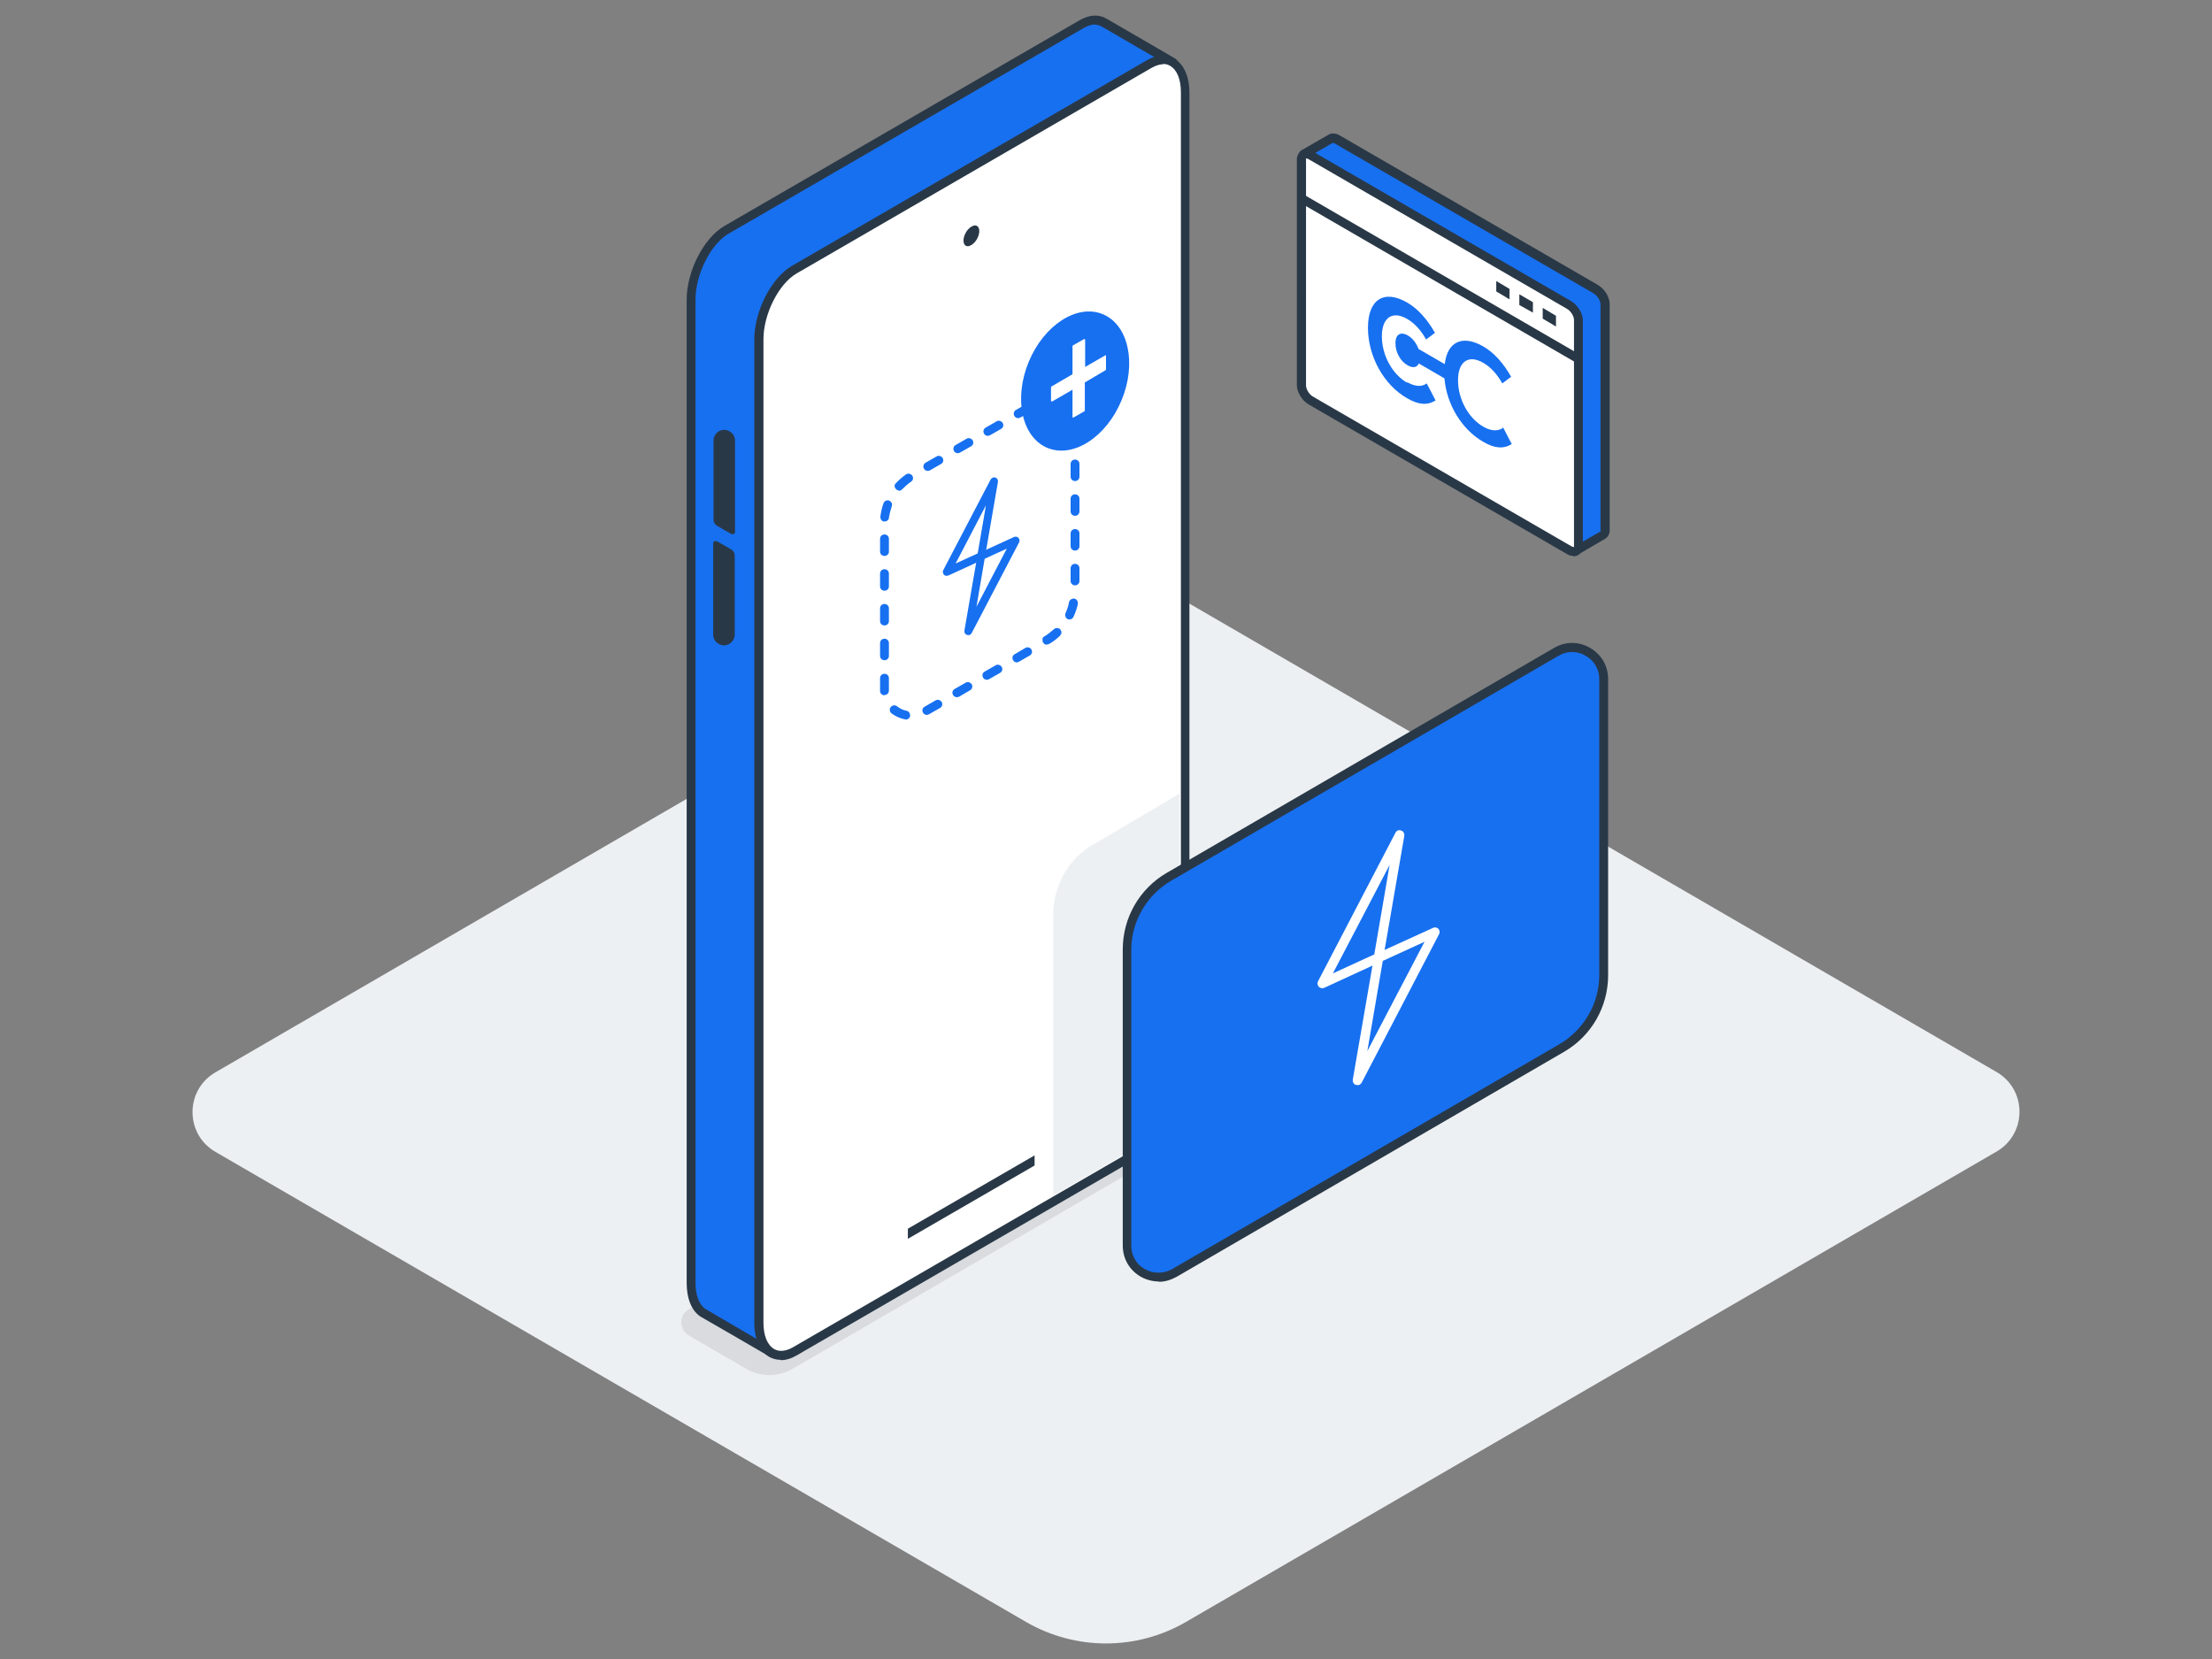 <?xml version="1.0" encoding="UTF-8"?>
<svg preserveAspectRatio="xMidYMid slice" width="576px" height="432px" xmlns="http://www.w3.org/2000/svg" id="Ebene_1" data-name="Ebene 1" viewBox="0 0 700 525">
  <rect x="0" y="0" width="700" height="525" fill="#808080" stroke="none"/>
  <defs>
    <style>
      .cls-1, .cls-2, .cls-3, .cls-4, .cls-5, .cls-6 {
        stroke-width: 0px;
      }

      .cls-1, .cls-5 {
        fill: #edf0f2;
      }

      .cls-2 {
        fill: #1770f0;
      }

      .cls-3 {
        fill: #293847;
      }

      .cls-4 {
        fill: #d9dbde;
      }

      .cls-7, .cls-5 {
        isolation: isolate;
      }

      .cls-5 {
        mix-blend-mode: multiply;
      }

      .cls-6 {
        fill: #fff;
      }
    </style>
  </defs>
  <g class="cls-7">
    <g id="Ebene_1-2" data-name="Ebene 1-2">
      <g id="Flaeche">
        <path class="cls-1" d="M375.2,190.33l256.6,148.9c9.7,5.6,9.7,19.6,0,25.2l-256.6,148.9c-15.6,9-34.8,9-50.4,0L68.2,364.53c-9.7-5.6-9.7-19.6,0-25.2l256.6-148.9c15.6-9.1,34.8-9.1,50.4,0h0v-.1Z"></path>
      </g>
      <path class="cls-4" d="M218,414.33l138.9-80.7c4.6-2.7,10.2-2.7,14.8,0l18,10.5c3.2,1.9,3.2,6.5,0,8.3l-138.8,80.7c-4.6,2.7-10.2,2.7-14.8,0l-18.1-10.5c-3.2-1.9-3.2-6.5,0-8.3h0Z"></path>
      <g>
        <path class="cls-2" d="M342.3,349.93l-98.2,78.1s-19.4-11.3-21.4-12.4c-2.5-1.4-4-4.8-4-9.6V94.83c0-8.6,5.1-18.5,11.2-22.1L342.3,7.63c2.7-1.6,5.2-1.7,7.2-.5,2.5,1.4,21.7,12.6,21.7,12.6l-17.7,308.1c0,8.5-5.1,18.5-11.2,22.1h0Z"></path>
        <path class="cls-3" d="M244.1,429.43c-.2,0-.5,0-.7-.2,0,0-19.4-11.3-21.4-12.4-3-1.7-4.7-5.7-4.7-10.8V94.83c0-9,5.4-19.5,11.9-23.3L341.6,6.43c3.1-1.8,6.1-2,8.6-.5,2.5,1.4,21.7,12.6,21.7,12.6.5.3.7.8.7,1.3l-17.7,308.1c0,8.9-5.3,19.3-11.8,23.1l-98.2,78c-.3.2-.6.3-.9.3h0l.1.1h0ZM346.6,7.73c-1.1,0-2.3.4-3.6,1.1l-112.4,65.1c-5.7,3.3-10.5,12.9-10.5,20.8v311.2c0,4.1,1.2,7.1,3.3,8.4,1.7,1,16.8,9.8,20.5,12l97.5-77.5s.1,0,.2-.1c5.7-3.3,10.5-12.9,10.5-20.8l17.6-307.3c-3.6-2.1-18.8-10.9-21-12.2-.7-.4-1.4-.6-2.2-.6h.1v-.1h0Z"></path>
      </g>
      <g>
        <path class="cls-6" d="M363.8,362.53l-112.4,65.1c-6.2,3.6-11.2-.5-11.2-9V107.43c0-8.6,5.1-18.5,11.2-22.1l112.4-65.1c6.2-3.6,11.2.5,11.2,9v311.2c0,8.5-5.1,18.5-11.2,22.1Z"></path>
        <path class="cls-3" d="M247.1,430.33c-1.3,0-2.5-.3-3.6-.9-3-1.7-4.8-5.7-4.8-10.8V107.43c0-9,5.4-19.5,11.9-23.3l112.4-65.1c3.1-1.8,6.1-2,8.6-.5,3,1.7,4.8,5.7,4.8,10.8v311.2c0,9-5.4,19.5-11.9,23.3l-112.4,65.1c-1.7,1-3.4,1.5-5,1.5h0v-.1ZM368.1,20.33c-1.1,0-2.3.4-3.6,1.1l-112.4,65.1c-5.7,3.3-10.5,12.9-10.5,20.8v311.2c0,4.1,1.2,7.1,3.4,8.4,1.6.9,3.6.7,5.8-.5l112.4-65.1c5.7-3.3,10.5-12.9,10.5-20.8V29.23c0-4.1-1.2-7.1-3.4-8.4-.7-.4-1.4-.6-2.2-.6h0v.1Z"></path>
      </g>
      <path class="cls-3" d="M226.8,171.23l4.7,2.7c.6.4,1,1.1,1,1.8v25.1c0,2.6-2.9,4.3-5.1,2.9h0c-1.1-.6-1.7-1.7-1.7-2.9v-28.9c0-.6.6-.9,1.1-.6h0v-.1Z"></path>
      <path class="cls-3" d="M231.5,169.03l-4.7-2.7c-.6-.4-1-1.1-1-1.8v-25.1c0-2.6,2.9-4.3,5.1-2.9h0c1.1.6,1.7,1.7,1.7,2.9v28.9c0,.6-.6.9-1.1.6h0v.1Z"></path>
      <g>
        <path class="cls-2" d="M504.8,91.53l-81.5-47.2c-.9-.5-1.7-.6-2.3-.3h0l-8.5,4.9,4.4,6.9v63.2c0,1.7,1.4,3.9,3.1,4.9l74,42.8,4.8,7.6,8.4-4.9h0c.4-.3.7-.8.7-1.6v-71.5c0-1.7-1.4-3.9-3.1-4.9h0s0,.1,0,.1Z"></path>
        <path class="cls-3" d="M498.8,175.73c-.5,0-.9-.2-1.2-.7l-4.6-7.3-73.7-42.7c-2.1-1.2-3.8-3.9-3.8-6.1v-62.8l-4.1-6.6c-.2-.3-.3-.7-.2-1.1s.3-.7.7-.9l8.5-4.9c1-.6,2.4-.5,3.7.3l81.5,47.2c2.2,1.3,3.8,3.9,3.8,6.1v71.5c0,1.1-.4,2-1.2,2.6,0,0-.2.1-.3.2l-8.4,4.9c-.2.1-.5.2-.7.2h0v.1h0ZM414.5,49.43l3.6,5.7c.1.2.2.5.2.7v63.2c0,1.1,1,2.9,2.4,3.6l74,42.8c.2.1.4.3.5.5l4.1,6.4,7.1-4.1h.1v-71.9c0-1.1-1-2.9-2.4-3.6l.7-1.2-.7,1.2-81.5-47.2c-.5-.3-.9-.3-.9-.3l-7.2,4.2h0Z"></path>
      </g>
      <g>
        <path class="cls-6" d="M496.4,174.03l-81.5-47.2c-1.7-1-3.1-3.2-3.1-4.9V50.53c0-1.7,1.4-2.3,3.1-1.3l81.5,47.2c1.7,1,3.1,3.2,3.1,4.9v71.5c0,1.7-1.4,2.3-3.1,1.3h0v-.1h0Z"></path>
        <path class="cls-3" d="M497.9,175.93c-.7,0-1.5-.2-2.2-.7l-81.5-47.2c-2.1-1.2-3.8-3.9-3.8-6.1V50.53c0-1.2.5-2.3,1.5-2.8,1-.6,2.4-.5,3.7.3l81.5,47.2c2.1,1.2,3.8,3.9,3.8,6.1v71.5c0,1.2-.5,2.3-1.5,2.8-.4.3-.9.4-1.5.4h0v-.1h0ZM413.3,50.13h0v71.9c0,1.1,1,2.9,2.4,3.6l81.5,47.2h0c.6.3.9.3.9.3v-71.9c0-1.1-1-2.9-2.4-3.6l-81.5-47.2c-.4-.2-.7-.3-.8-.3h-.1Z"></path>
      </g>
      <rect class="cls-3" x="454.26" y="37.51" width="2.8" height="101.3" transform="translate(150.87 438.17) rotate(-59.9)"></rect>
      <polygon class="cls-3" points="477.7 94.73 473.5 92.23 473.5 88.93 477.7 91.43 477.7 94.73"></polygon>
      <polygon class="cls-3" points="492.4 103.33 488.2 100.83 488.2 97.43 492.4 99.93 492.4 103.33"></polygon>
      <polygon class="cls-3" points="485.1 98.93 480.8 96.53 480.8 93.13 485.1 95.63 485.1 98.93"></polygon>
      <path class="cls-2" d="M445.3,121.13c-4.7-2.7-8-8.7-8-14.7s3.4-8.2,8-5.5c2.3,1.3,4.4,3.6,6,6.5l2.8-2.1c-2.5-4.4-5.4-7.6-8.8-9.6-7.3-4.2-12.4-1-12.4,8s5,18.1,12.4,22.3c3.6,2.1,6.4,2.3,9,.7l-2.8-5.4c-1.6,1.2-3.8,1-6.2-.4"></path>
      <path class="cls-2" d="M475.6,135.43c-1.6,1.1-3.8,1-6.2-.4-4.7-2.7-8-8.7-8-14.7s3.4-8.2,8-5.5c2.3,1.3,4.4,3.6,6,6.5l2.8-2.1c-2.5-4.4-5.4-7.6-8.8-9.6-6.6-3.8-11.4-1.5-12.2,5.6l-8.3-4.8c-.7-1.9-1.9-3.4-3.4-4.3-2.1-1.2-3.9-.5-3.9,2.5s1.7,5.8,3.9,7c1.6.9,2.9.7,3.5-.6l8.1,4.7c.7,8.3,5.5,16.2,12.3,20.1,3.6,2.1,6.4,2.3,9,.7l-2.8-5.4h0v.3h0Z"></path>
      <path class="cls-5" d="M346.1,267.13c-8,4.6-12.8,13.1-12.8,22.3v88.9l40-23v-104.2l-27.1,16h-.1Z"></path>
      <g>
        <path class="cls-2" d="M507.5,308.53v-93.7c0-7.7-8.3-12.5-15-8.6l-122.6,71.2c-8.2,4.8-13.2,13.5-13.2,23v93.7c0,7.7,8.3,12.5,15,8.6l122.6-71.2c8.2-4.8,13.2-13.5,13.2-23h0Z"></path>
        <path class="cls-3" d="M366.7,405.53c-1.9,0-3.9-.5-5.7-1.5-3.6-2.1-5.7-5.7-5.7-9.9v-93.7c0-10,5.3-19.2,13.9-24.2l122.6-71.2c3.6-2.1,7.8-2.1,11.4,0s5.7,5.7,5.7,9.9v93.7c0,10-5.3,19.2-13.9,24.2l-122.6,71.2c-1.8,1-3.7,1.6-5.7,1.6h0v-.1h0ZM497.5,206.33c-1.5,0-3,.4-4.3,1.2l-122.6,71.2c-7.7,4.5-12.6,12.9-12.6,21.8v93.7c0,3.1,1.6,5.9,4.3,7.4,2.7,1.5,5.9,1.5,8.6,0l122.6-71.2c7.7-4.5,12.6-12.9,12.6-21.8v-93.7c0-3.1-1.6-5.9-4.3-7.4-1.3-.8-2.8-1.2-4.3-1.2h0Z"></path>
      </g>
      <path class="cls-6" d="M418.4,312.73c-.4,0-.8-.2-1.1-.5-.4-.5-.5-1.2-.2-1.7l24.5-47c.3-.7,1.1-1,1.8-.7.7.2,1.1.9,1,1.7l-6.7,38.8c0,.5-.4.9-.9,1.1l-17.8,8.2c-.2,0-.4.1-.6.1h0ZM439.9,273.43l-18.1,34.6,13.1-6,4.9-28.6h.1Z"></path>
      <path class="cls-6" d="M429.6,343.33h-.5c-.7-.2-1.1-.9-1-1.7l6.7-38.8c0-.5.4-.9.9-1.1l17.8-8.1c.6-.3,1.3-.1,1.7.3.4.5.5,1.2.2,1.7l-24.5,47c-.3.5-.8.8-1.3.8h0v-.1h0ZM437.6,304.03l-4.9,28.6,18.1-34.6-13.1,6h-.1Z"></path>
      <path class="cls-2" d="M286.6,227.63h-.3c-1.5-.3-3-1-4.2-1.9-.6-.5-.7-1.4-.2-2s1.4-.7,2-.2c.9.7,1.9,1.2,3,1.4.6.1,1.1.7,1.1,1.4s0,.2,0,.3c-.1.6-.7,1.1-1.4,1.1h0v-.1ZM293.3,226.23c-.5,0-1-.3-1.2-.7-.4-.7-.2-1.5.5-1.9l3.5-2c.6-.4,1.5-.1,1.9.5.1.2.2.5.2.7,0,.5-.3,1-.7,1.2l-3.5,2c-.2.1-.4.2-.7.2h0ZM302.8,220.63c-.5,0-1-.3-1.2-.7-.4-.7-.2-1.5.5-1.9l3.5-2c.6-.4,1.5-.1,1.9.5.1.2.2.4.2.7,0,.5-.3,1-.7,1.2l-3.4,2c-.2.1-.5.2-.7.2h-.1,0ZM279.9,220.03c-.7,0-1.4-.6-1.4-1.3v-4.1c0-.4.1-.7.4-1s.6-.4,1-.4c.8,0,1.4.6,1.4,1.4v3.9h0c0,.8-.6,1.4-1.3,1.4h-.1v.1h0ZM312.3,215.13h0c-.5,0-1-.3-1.2-.7-.4-.7-.2-1.5.5-1.9l3.5-2c.6-.4,1.5-.1,1.9.5.1.2.2.5.2.7,0,.5-.3,1-.7,1.2l-3.5,2c-.2.1-.5.2-.7.2h0ZM321.8,209.63c-.5,0-1-.3-1.2-.7-.4-.7-.2-1.5.5-1.9l3.4-2c.6-.4,1.6-.1,1.9.5.1.2.2.5.2.7,0,.5-.3,1-.7,1.2l-3.5,2c-.2.1-.5.2-.7.2h.1ZM279.9,208.93c-.8,0-1.4-.6-1.4-1.4v-4c0-.8.6-1.4,1.4-1.4s1.4.6,1.4,1.4v4c0,.4-.1.7-.4,1s-.6.4-1,.4ZM331.3,204.03c-.5,0-1-.3-1.2-.7-.2-.3-.2-.7-.2-1.1s.3-.7.7-.9c1-.6,2-1.4,2.9-2.2.5-.5,1.5-.5,2,0,.2.3.4.6.4,1s-.2.7-.4,1c-1,1-2.2,1.9-3.4,2.6-.2.1-.5.2-.7.2h0l-.1.1h0ZM279.9,197.93c-.8,0-1.4-.6-1.4-1.4v-4c0-.8.6-1.4,1.4-1.4s1.4.6,1.4,1.4v4c0,.8-.6,1.4-1.4,1.4ZM338.5,196.03c-.2,0-.4,0-.6-.1-.7-.3-1-1.2-.7-1.9.5-1.1.9-2.3,1.1-3.5.2-.7.9-1.2,1.7-1.1.6.1,1.1.7,1.1,1.4v.3h0c-.3,1.4-.8,2.8-1.4,4.1-.2.5-.7.8-1.3.8h.1,0ZM279.9,186.93c-.8,0-1.4-.6-1.4-1.4v-4c0-.8.6-1.4,1.4-1.4s1.4.6,1.4,1.4v4c0,.4-.1.7-.4,1s-.6.4-1,.4ZM340.2,185.23c-.8,0-1.4-.6-1.4-1.4v-4c0-.8.6-1.4,1.4-1.4s1.4.6,1.4,1.4v4c0,.8-.6,1.4-1.4,1.4ZM279.9,175.93c-.8,0-1.4-.6-1.4-1.4v-4c0-.8.6-1.4,1.4-1.4s1.4.6,1.4,1.4v4c0,.4-.1.7-.4,1s-.6.4-1,.4ZM340.2,174.23c-.8,0-1.4-.6-1.4-1.4v-4c0-.8.6-1.4,1.4-1.4s1.4.6,1.4,1.4v4c0,.8-.6,1.4-1.4,1.4ZM280,165.03h-.2c-.7,0-1.2-.7-1.2-1.4v-.2c.2-1.4.5-2.8,1-4.2.3-.7,1.1-1.1,1.8-.8.7.3,1.1,1.1.8,1.8-.4,1.2-.7,2.4-.9,3.6,0,.7-.7,1.2-1.4,1.2h.1ZM340.2,163.23c-.8,0-1.4-.6-1.4-1.4v-4c0-.8.6-1.4,1.4-1.4s1.4.6,1.4,1.4v4c0,.8-.6,1.4-1.4,1.4ZM284.6,155.23c-.4,0-.7-.1-1-.4-.3-.3-.5-.7-.5-1s.1-.7.4-.9c1-1.1,2.1-2,3.2-2.8.6-.4,1.5-.3,2,.4.2.3.3.7.2,1,0,.4-.3.7-.6.9-1,.7-1.9,1.5-2.8,2.4-.3.3-.6.5-1,.5h0l.1-.1h0ZM340.2,152.23c-.8,0-1.4-.6-1.4-1.4v-4c0-.8.6-1.4,1.4-1.4s1.4.6,1.4,1.4v4c0,.8-.6,1.4-1.4,1.4ZM293.6,149.03c-.5,0-1-.3-1.2-.7s-.2-.4-.2-.7c0-.5.3-1,.7-1.2l3.5-2c.6-.4,1.5-.1,1.9.5.4.7.2,1.5-.5,1.9l-3.5,2c-.2.1-.4.2-.7.2h0ZM303.1,143.43c-.5,0-1-.3-1.2-.7s-.2-.5-.2-.7c0-.5.3-1,.7-1.2l3.5-2c.6-.4,1.5-.1,1.9.5.4.7.2,1.5-.5,1.9l-3.5,2c-.2.1-.5.2-.7.2h0ZM340.2,141.23c-.8,0-1.4-.6-1.4-1.4v-4c0-.8.6-1.4,1.4-1.4s1.4.6,1.4,1.4v4c0,.8-.6,1.4-1.4,1.4ZM312.6,137.93c-.5,0-1-.3-1.2-.7s-.2-.5-.2-.7c0-.5.3-1,.7-1.2l3.5-2c.6-.4,1.5-.1,1.9.5.4.7.2,1.5-.5,1.9l-3.5,2c-.2.1-.5.2-.7.2h0ZM322.2,132.33c-.5,0-1-.3-1.2-.7s-.2-.5-.2-.7c0-.5.3-1,.7-1.2l3.5-2c.6-.4,1.5-.1,1.9.5.4.7.2,1.5-.5,1.9l-3.5,2c-.2.1-.5.2-.7.2h0ZM331.7,126.83c-.5,0-1-.3-1.2-.7s-.2-.4-.2-.7c0-.5.3-1,.7-1.2l3-1.8c.6-.4,1.5,0,1.9.5.2.3.2.7.1,1.1,0,.4-.3.7-.6.9l-3,1.8c-.2,0-.5.2-.7.2h0v-.1h0Z"></path>
      <ellipse class="cls-2" cx="340.24" cy="120.59" rx="22.9" ry="15.9" transform="translate(98.62 388.78) rotate(-67.5)"></ellipse>
      <path class="cls-6" d="M350.1,112.43h-.3l-6.4,3.7v-8.6s0-.2-.1-.2h-.3l-3.5,2s-.1,0-.1.2v8.9l-6.7,3.9s-.1,0-.1.2v4.3s0,.2.1.2h.3l6.4-3.7v8.6s0,.2.1.2h.2l3.5-2s.1-.1.1-.2v-8.9l6.6-3.9s.1,0,.1-.2v-4.3s0-.2-.1-.2h.2,0Z"></path>
      <path class="cls-2" d="M299.6,182.23c-.3,0-.7-.1-.9-.4-.4-.4-.4-1-.2-1.4l15-28.7c.3-.5.9-.8,1.5-.6s.9.8.8,1.4l-4.1,23.7c0,.4-.3.8-.7.9l-10.9,5c-.2,0-.3.1-.5.1h0ZM312,159.93l-9.6,18.4,7-3.2,2.6-15.2Z"></path>
      <path class="cls-2" d="M306.4,200.93h-.4c-.6-.2-.9-.8-.8-1.4l4.1-23.7c0-.4.3-.8.7-.9l10.9-5c.5-.2,1.1-.1,1.4.3.4.4.4,1,.2,1.4l-15,28.7c-.2.4-.7.7-1.1.7h0v-.1h0ZM311.6,176.83l-2.6,15.2,9.6-18.4-7,3.2Z"></path>
      <polygon class="cls-3" points="287.3 388.83 287.3 392.03 327.4 368.83 327.4 365.63 287.3 388.83"></polygon>
      <path class="cls-3" d="M309.9,73.13c0-1.6-1.1-2.3-2.5-1.4-1.4.8-2.5,2.8-2.5,4.4s1.1,2.3,2.5,1.4c1.4-.8,2.5-2.8,2.5-4.4Z"></path>
    </g>
  </g>
</svg>
